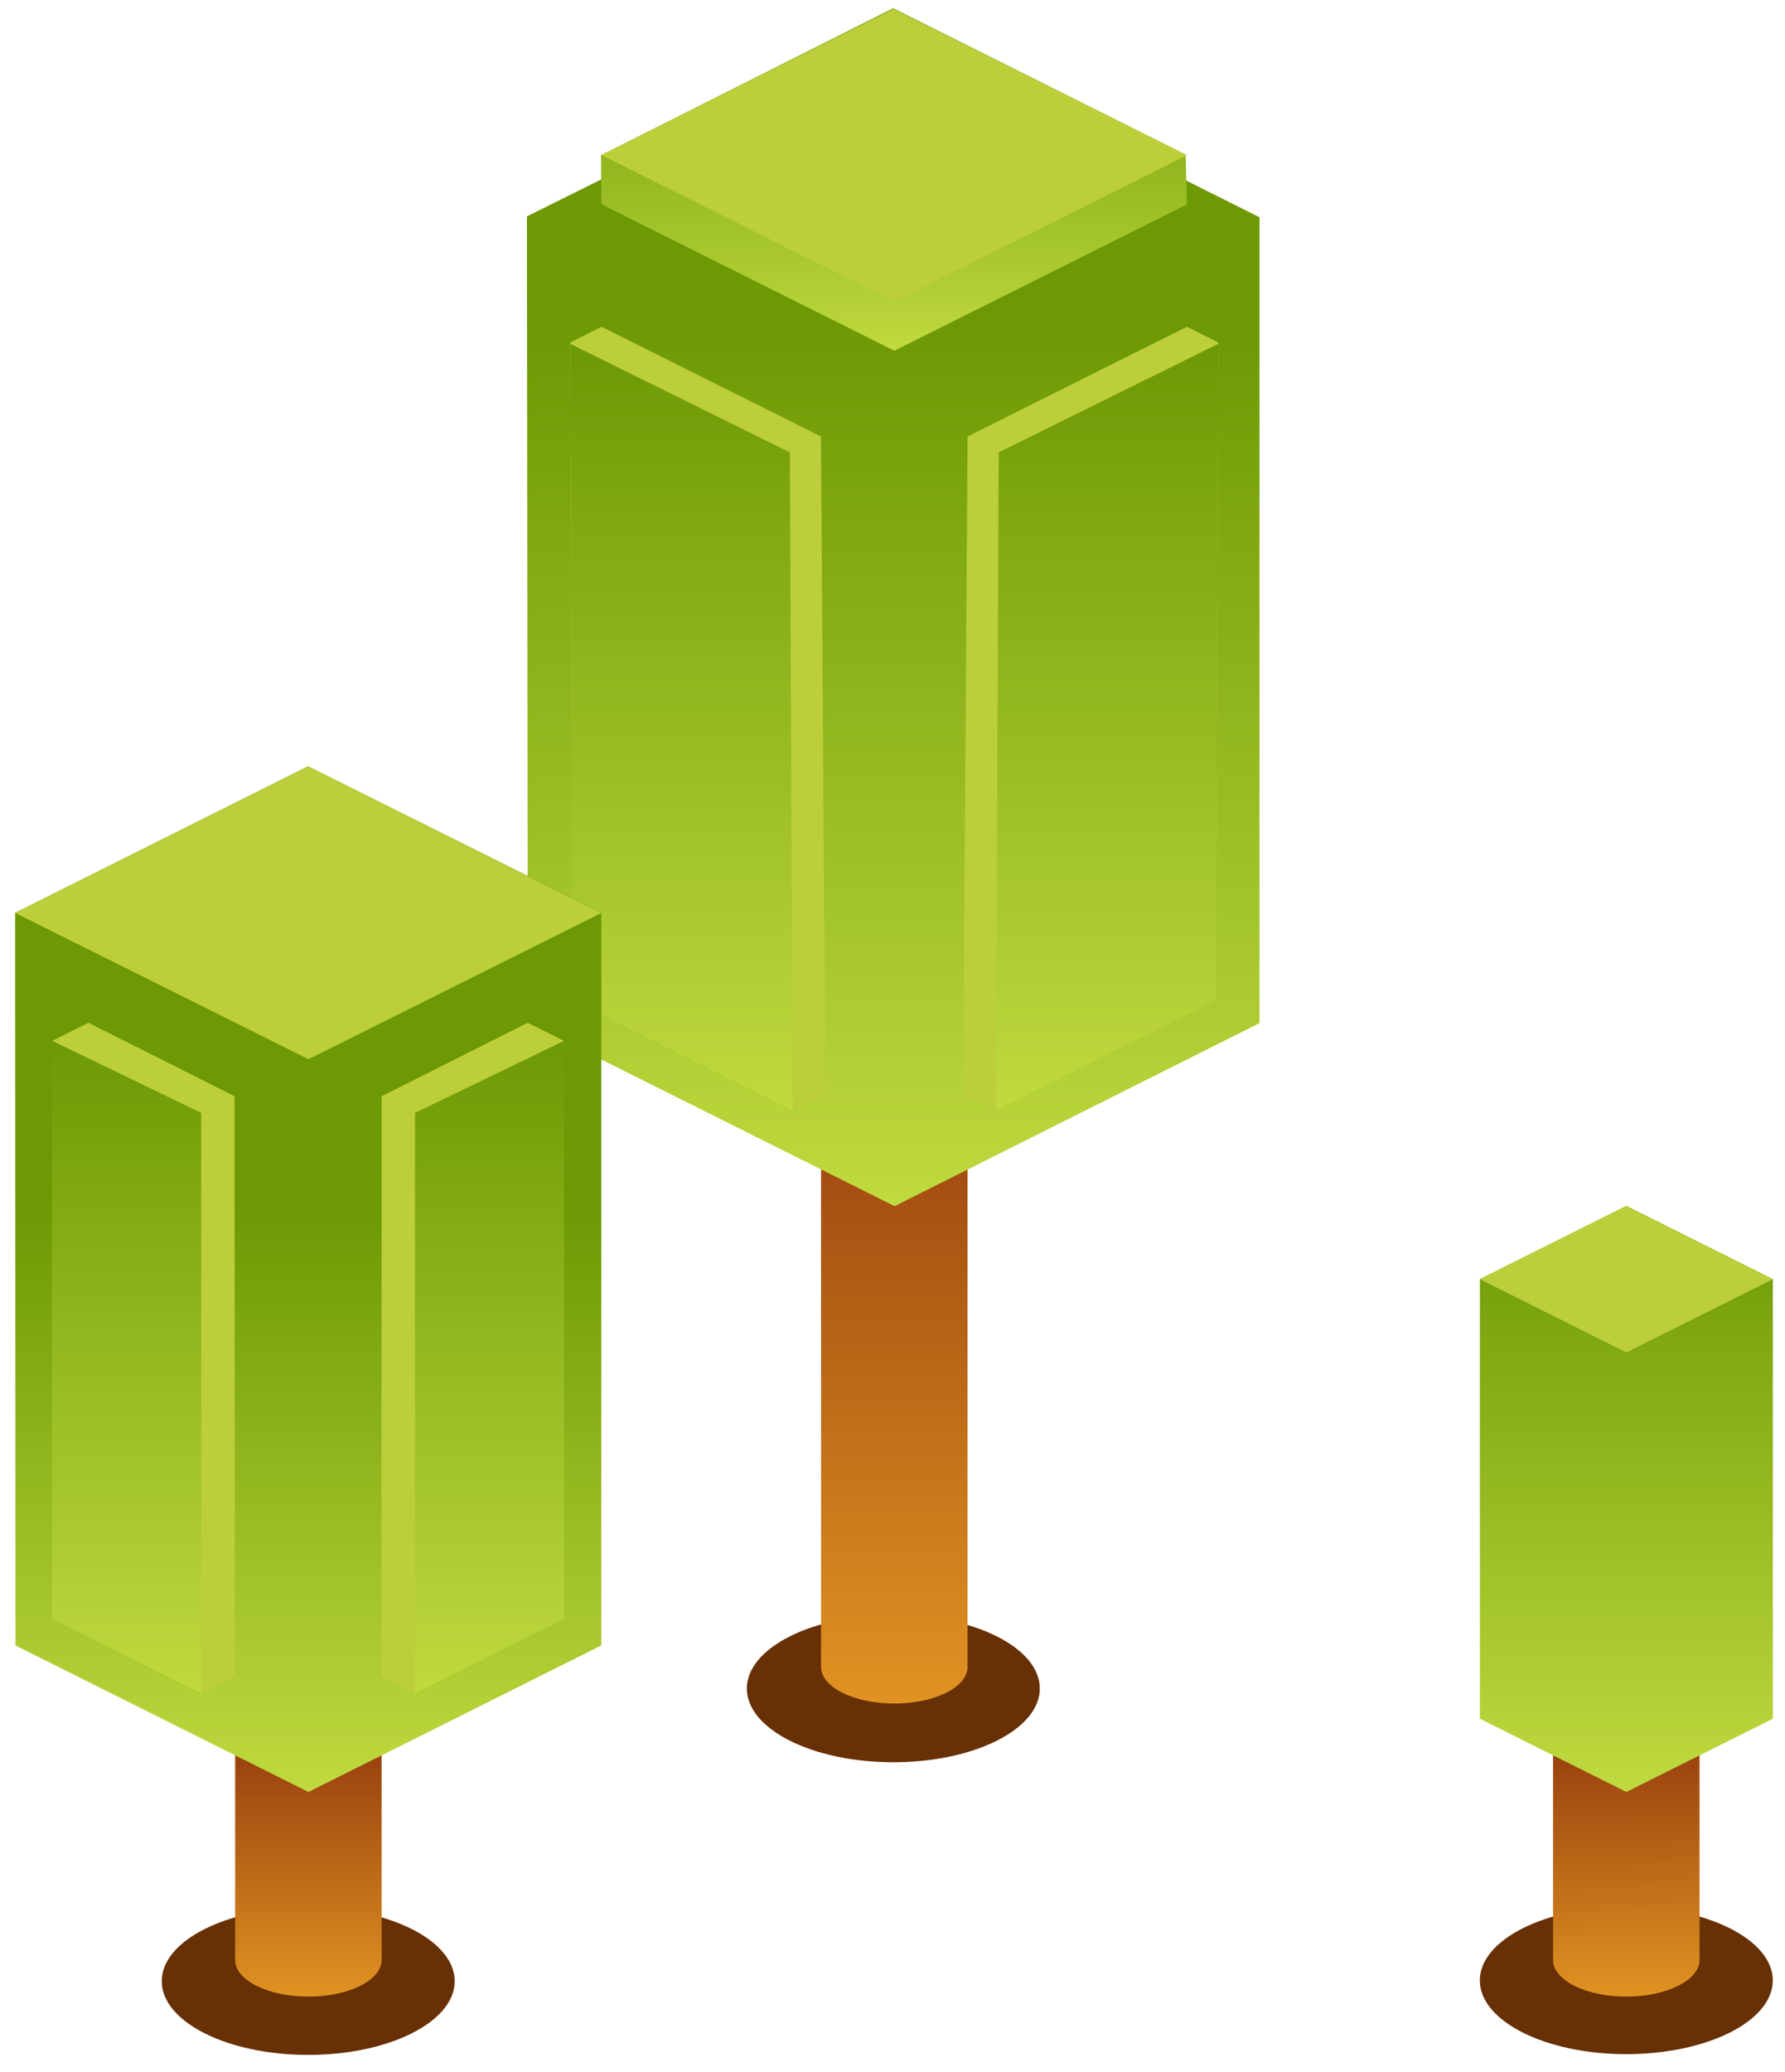 <svg width="436" height="506" viewBox="0 0 436 506" fill="none" xmlns="http://www.w3.org/2000/svg">
<g id="Tree_10">
<g id="Tree_15_12">
<g id="Group">
<path id="Oval" fill-rule="evenodd" clip-rule="evenodd" d="M218.204 430.301C237.963 430.301 253.982 422.242 253.982 412.3C253.982 402.359 237.963 394.3 218.204 394.3C198.444 394.3 182.426 402.359 182.426 412.3C182.426 422.242 198.444 430.301 218.204 430.301Z" fill="#683005"/>
</g>
<g id="Group_2">
<g id="Group_3">
<g id="Group_4">
<path id="Shape" fill-rule="evenodd" clip-rule="evenodd" d="M200.546 407.026C200.546 405.146 200.546 230.786 200.546 228.906C200.546 223.966 208.566 219.946 218.446 219.946C228.306 219.946 236.326 223.966 236.326 228.906C236.326 230.786 236.326 405.146 236.326 407.026C236.326 411.966 228.306 415.966 218.446 415.966C208.566 415.966 200.546 411.966 200.546 407.026Z" fill="url(#paint0_linear_629:8)"/>
<g id="Group_5">
<path id="Oval_2" fill-rule="evenodd" clip-rule="evenodd" d="M218.446 237.818C228.325 237.818 236.334 233.814 236.334 228.874C236.334 223.934 228.325 219.93 218.446 219.93C208.567 219.93 200.558 223.934 200.558 228.874C200.558 233.814 208.567 237.818 218.446 237.818Z" fill="#E09322"/>
</g>
</g>
</g>
</g>
<g id="Group_6">
<path id="Shape_2" fill-rule="evenodd" clip-rule="evenodd" d="M307.638 249.824L218.498 294.524L128.918 249.724L128.698 52.844L218.218 8.304L307.638 53.044V249.824Z" fill="url(#paint1_linear_629:8)"/>
</g>
<g id="Group_7">
<path id="Shape_3" fill-rule="evenodd" clip-rule="evenodd" d="M289.92 49.898L218.44 85.638L146.88 49.858L146.8 37.898L218.16 2.018L289.6 37.738L289.92 49.898Z" fill="url(#paint2_linear_629:8)"/>
</g>
<g id="Group_8">
<path id="Shape_4" fill-rule="evenodd" clip-rule="evenodd" d="M289.92 37.898L218.44 73.638L146.88 37.858L218.2 2.198L289.92 37.898Z" fill="#BDCE3B"/>
</g>
<g id="Group_9">
<g id="Group_10">
<path id="Shape_5" fill-rule="evenodd" clip-rule="evenodd" d="M236.338 106.582L289.918 79.782L297.598 83.642L296.918 244.282L243.258 271.042L235.258 267.122L236.338 106.582Z" fill="#BDCE3B"/>
</g>
<g id="Group_11">
<path id="Shape_6" fill-rule="evenodd" clip-rule="evenodd" d="M243.938 110.462L297.598 83.942L296.918 244.282L243.258 271.122L243.938 110.462Z" fill="url(#paint3_linear_629:8)"/>
</g>
</g>
<g id="Group_12">
<g id="Group_13">
<path id="Shape_7" fill-rule="evenodd" clip-rule="evenodd" d="M200.528 106.582L146.948 79.782L139.268 83.642L139.948 244.282L193.608 271.042L201.608 267.122L200.528 106.582Z" fill="#BDCE3B"/>
</g>
<g id="Group_14">
<path id="Shape_8" fill-rule="evenodd" clip-rule="evenodd" d="M192.928 110.462L139.268 83.942L139.948 244.282L193.608 271.122L192.928 110.462Z" fill="url(#paint4_linear_629:8)"/>
</g>
</g>
</g>
<g id="Tree_15_31">
<g id="Group_15">
<path id="Oval_3" fill-rule="evenodd" clip-rule="evenodd" d="M397.236 501.575C416.996 501.575 433.014 493.516 433.014 483.574C433.014 473.633 416.996 465.574 397.236 465.574C377.476 465.574 361.458 473.633 361.458 483.574C361.458 493.516 377.476 501.575 397.236 501.575Z" fill="#683005"/>
</g>
<g id="Group_16">
<g id="Group_17">
<g id="Group_18">
<path id="Shape_9" fill-rule="evenodd" clip-rule="evenodd" d="M379.346 478.582C379.346 476.702 379.346 422.342 379.346 420.462C379.346 415.522 387.366 411.502 397.246 411.502C407.106 411.502 415.126 415.522 415.126 420.462C415.126 422.342 415.126 476.702 415.126 478.582C415.126 483.522 407.106 487.522 397.246 487.522C387.366 487.522 379.346 483.522 379.346 478.582Z" fill="url(#paint5_linear_629:8)"/>
<g id="Group_19">
<path id="Oval_4" fill-rule="evenodd" clip-rule="evenodd" d="M397.246 429.374C407.126 429.374 415.134 425.37 415.134 420.43C415.134 415.49 407.126 411.486 397.246 411.486C387.367 411.486 379.358 415.49 379.358 420.43C379.358 425.37 387.367 429.374 397.246 429.374Z" fill="#E09322"/>
</g>
</g>
</g>
</g>
<g id="Group_20">
<path id="Shape_10" fill-rule="evenodd" clip-rule="evenodd" d="M433.03 419.678L397.25 437.558L361.47 419.678V312.338L397.25 294.458L433.03 312.338V419.678Z" fill="url(#paint6_linear_629:8)"/>
</g>
<g id="Group_21">
<path id="Shape_11" fill-rule="evenodd" clip-rule="evenodd" d="M433.03 312.338L397.25 330.238L361.47 312.338L397.25 294.458L433.03 312.338Z" fill="#BDCE3B"/>
</g>
</g>
<g id="Tree_15_2">
<g id="Group_22">
<path id="Oval_5" fill-rule="evenodd" clip-rule="evenodd" d="M75.284 501.761C95.044 501.761 111.062 493.701 111.062 483.76C111.062 473.819 95.044 465.76 75.284 465.76C55.525 465.76 39.506 473.819 39.506 483.76C39.506 493.701 55.525 501.761 75.284 501.761Z" fill="#683005"/>
</g>
<g id="Group_23">
<g id="Group_24">
<g id="Group_25">
<path id="Shape_12" fill-rule="evenodd" clip-rule="evenodd" d="M57.435 478.582C57.435 476.702 57.435 422.342 57.435 420.462C57.435 415.522 65.456 411.502 75.335 411.502C85.195 411.502 93.216 415.522 93.216 420.462C93.216 422.342 93.216 476.702 93.216 478.582C93.216 483.522 85.195 487.522 75.335 487.522C65.456 487.522 57.435 483.522 57.435 478.582Z" fill="url(#paint7_linear_629:8)"/>
<g id="Group_26">
<path id="Oval_6" fill-rule="evenodd" clip-rule="evenodd" d="M75.336 429.374C85.215 429.374 93.224 425.369 93.224 420.43C93.224 415.49 85.215 411.485 75.336 411.485C65.457 411.485 57.448 415.49 57.448 420.43C57.448 425.369 65.457 429.374 75.336 429.374Z" fill="#E09322"/>
</g>
</g>
</g>
</g>
<g id="Group_27">
<path id="Shape_13" fill-rule="evenodd" clip-rule="evenodd" d="M146.88 401.778L75.34 437.558L3.78 401.778L3.7 222.898L75.26 187.118L146.88 222.858V401.778Z" fill="url(#paint8_linear_629:8)"/>
</g>
<g id="Group_28">
<path id="Shape_14" fill-rule="evenodd" clip-rule="evenodd" d="M146.898 222.938L75.338 258.638L3.698 222.898L75.338 187.158L146.898 222.938Z" fill="#BDCE3B"/>
</g>
<g id="Group_29">
<g id="Group_30">
<path id="Shape_15" fill-rule="evenodd" clip-rule="evenodd" d="M93.227 267.665L128.92 249.733L137.765 254.155V395.267L101.342 413.485L93.156 409.321L93.227 267.665Z" fill="#BDCE3B"/>
</g>
<g id="Group_31">
<path id="Shape_16" fill-rule="evenodd" clip-rule="evenodd" d="M101.37 271.744L137.765 254.155V395.267L101.342 413.485L101.37 271.744Z" fill="url(#paint9_linear_629:8)"/>
</g>
</g>
<g id="Group_32">
<g id="Group_33">
<path id="Shape_17" fill-rule="evenodd" clip-rule="evenodd" d="M57.284 267.665L21.591 249.733L12.747 254.155V395.267L49.17 413.485L57.356 409.321L57.284 267.665Z" fill="#BDCE3B"/>
</g>
<g id="Group_34">
<path id="Shape_18" fill-rule="evenodd" clip-rule="evenodd" d="M49.141 271.744L12.747 254.155V395.267L49.17 413.485L49.141 271.744Z" fill="url(#paint10_linear_629:8)"/>
</g>
</g>
</g>
</g>
<defs>
<linearGradient id="paint0_linear_629:8" x1="236.335" y1="415.966" x2="236.335" y2="219.952" gradientUnits="userSpaceOnUse">
<stop stop-color="#E09322"/>
<stop offset="1" stop-color="#862A09"/>
</linearGradient>
<linearGradient id="paint1_linear_629:8" x1="285.319" y1="294.524" x2="285.319" y2="79.862" gradientUnits="userSpaceOnUse">
<stop stop-color="#C0DA3F"/>
<stop offset="1" stop-color="#6C9904"/>
</linearGradient>
<linearGradient id="paint2_linear_629:8" x1="289.911" y1="85.638" x2="289.911" y2="2.028" gradientUnits="userSpaceOnUse">
<stop stop-color="#C0DA3F"/>
<stop offset="1" stop-color="#6C9904"/>
</linearGradient>
<linearGradient id="paint3_linear_629:8" x1="297.607" y1="271.122" x2="297.607" y2="83.944" gradientUnits="userSpaceOnUse">
<stop stop-color="#C0DA3F"/>
<stop offset="1" stop-color="#6C9904"/>
</linearGradient>
<linearGradient id="paint4_linear_629:8" x1="139.258" y1="271.122" x2="139.258" y2="83.944" gradientUnits="userSpaceOnUse">
<stop stop-color="#C0DA3F"/>
<stop offset="1" stop-color="#6C9904"/>
</linearGradient>
<linearGradient id="paint5_linear_629:8" x1="415.365" y1="487.107" x2="413.601" y2="410.147" gradientUnits="userSpaceOnUse">
<stop stop-color="#E09322"/>
<stop offset="1" stop-color="#862A09"/>
</linearGradient>
<linearGradient id="paint6_linear_629:8" x1="432.632" y1="437.558" x2="432.632" y2="294.45" gradientUnits="userSpaceOnUse">
<stop stop-color="#C0DA3F"/>
<stop offset="1" stop-color="#6C9904"/>
</linearGradient>
<linearGradient id="paint7_linear_629:8" x1="93.224" y1="487.522" x2="93.224" y2="411.507" gradientUnits="userSpaceOnUse">
<stop stop-color="#E09322"/>
<stop offset="1" stop-color="#862A09"/>
</linearGradient>
<linearGradient id="paint8_linear_629:8" x1="115.848" y1="437.558" x2="115.848" y2="294.45" gradientUnits="userSpaceOnUse">
<stop stop-color="#C0DA3F"/>
<stop offset="1" stop-color="#6C9904"/>
</linearGradient>
<linearGradient id="paint9_linear_629:8" x1="137.771" y1="413.485" x2="137.771" y2="254.161" gradientUnits="userSpaceOnUse">
<stop stop-color="#C0DA3F"/>
<stop offset="1" stop-color="#6C9904"/>
</linearGradient>
<linearGradient id="paint10_linear_629:8" x1="12.741" y1="413.485" x2="12.741" y2="254.161" gradientUnits="userSpaceOnUse">
<stop stop-color="#C0DA3F"/>
<stop offset="1" stop-color="#6C9904"/>
</linearGradient>
</defs>
</svg>

